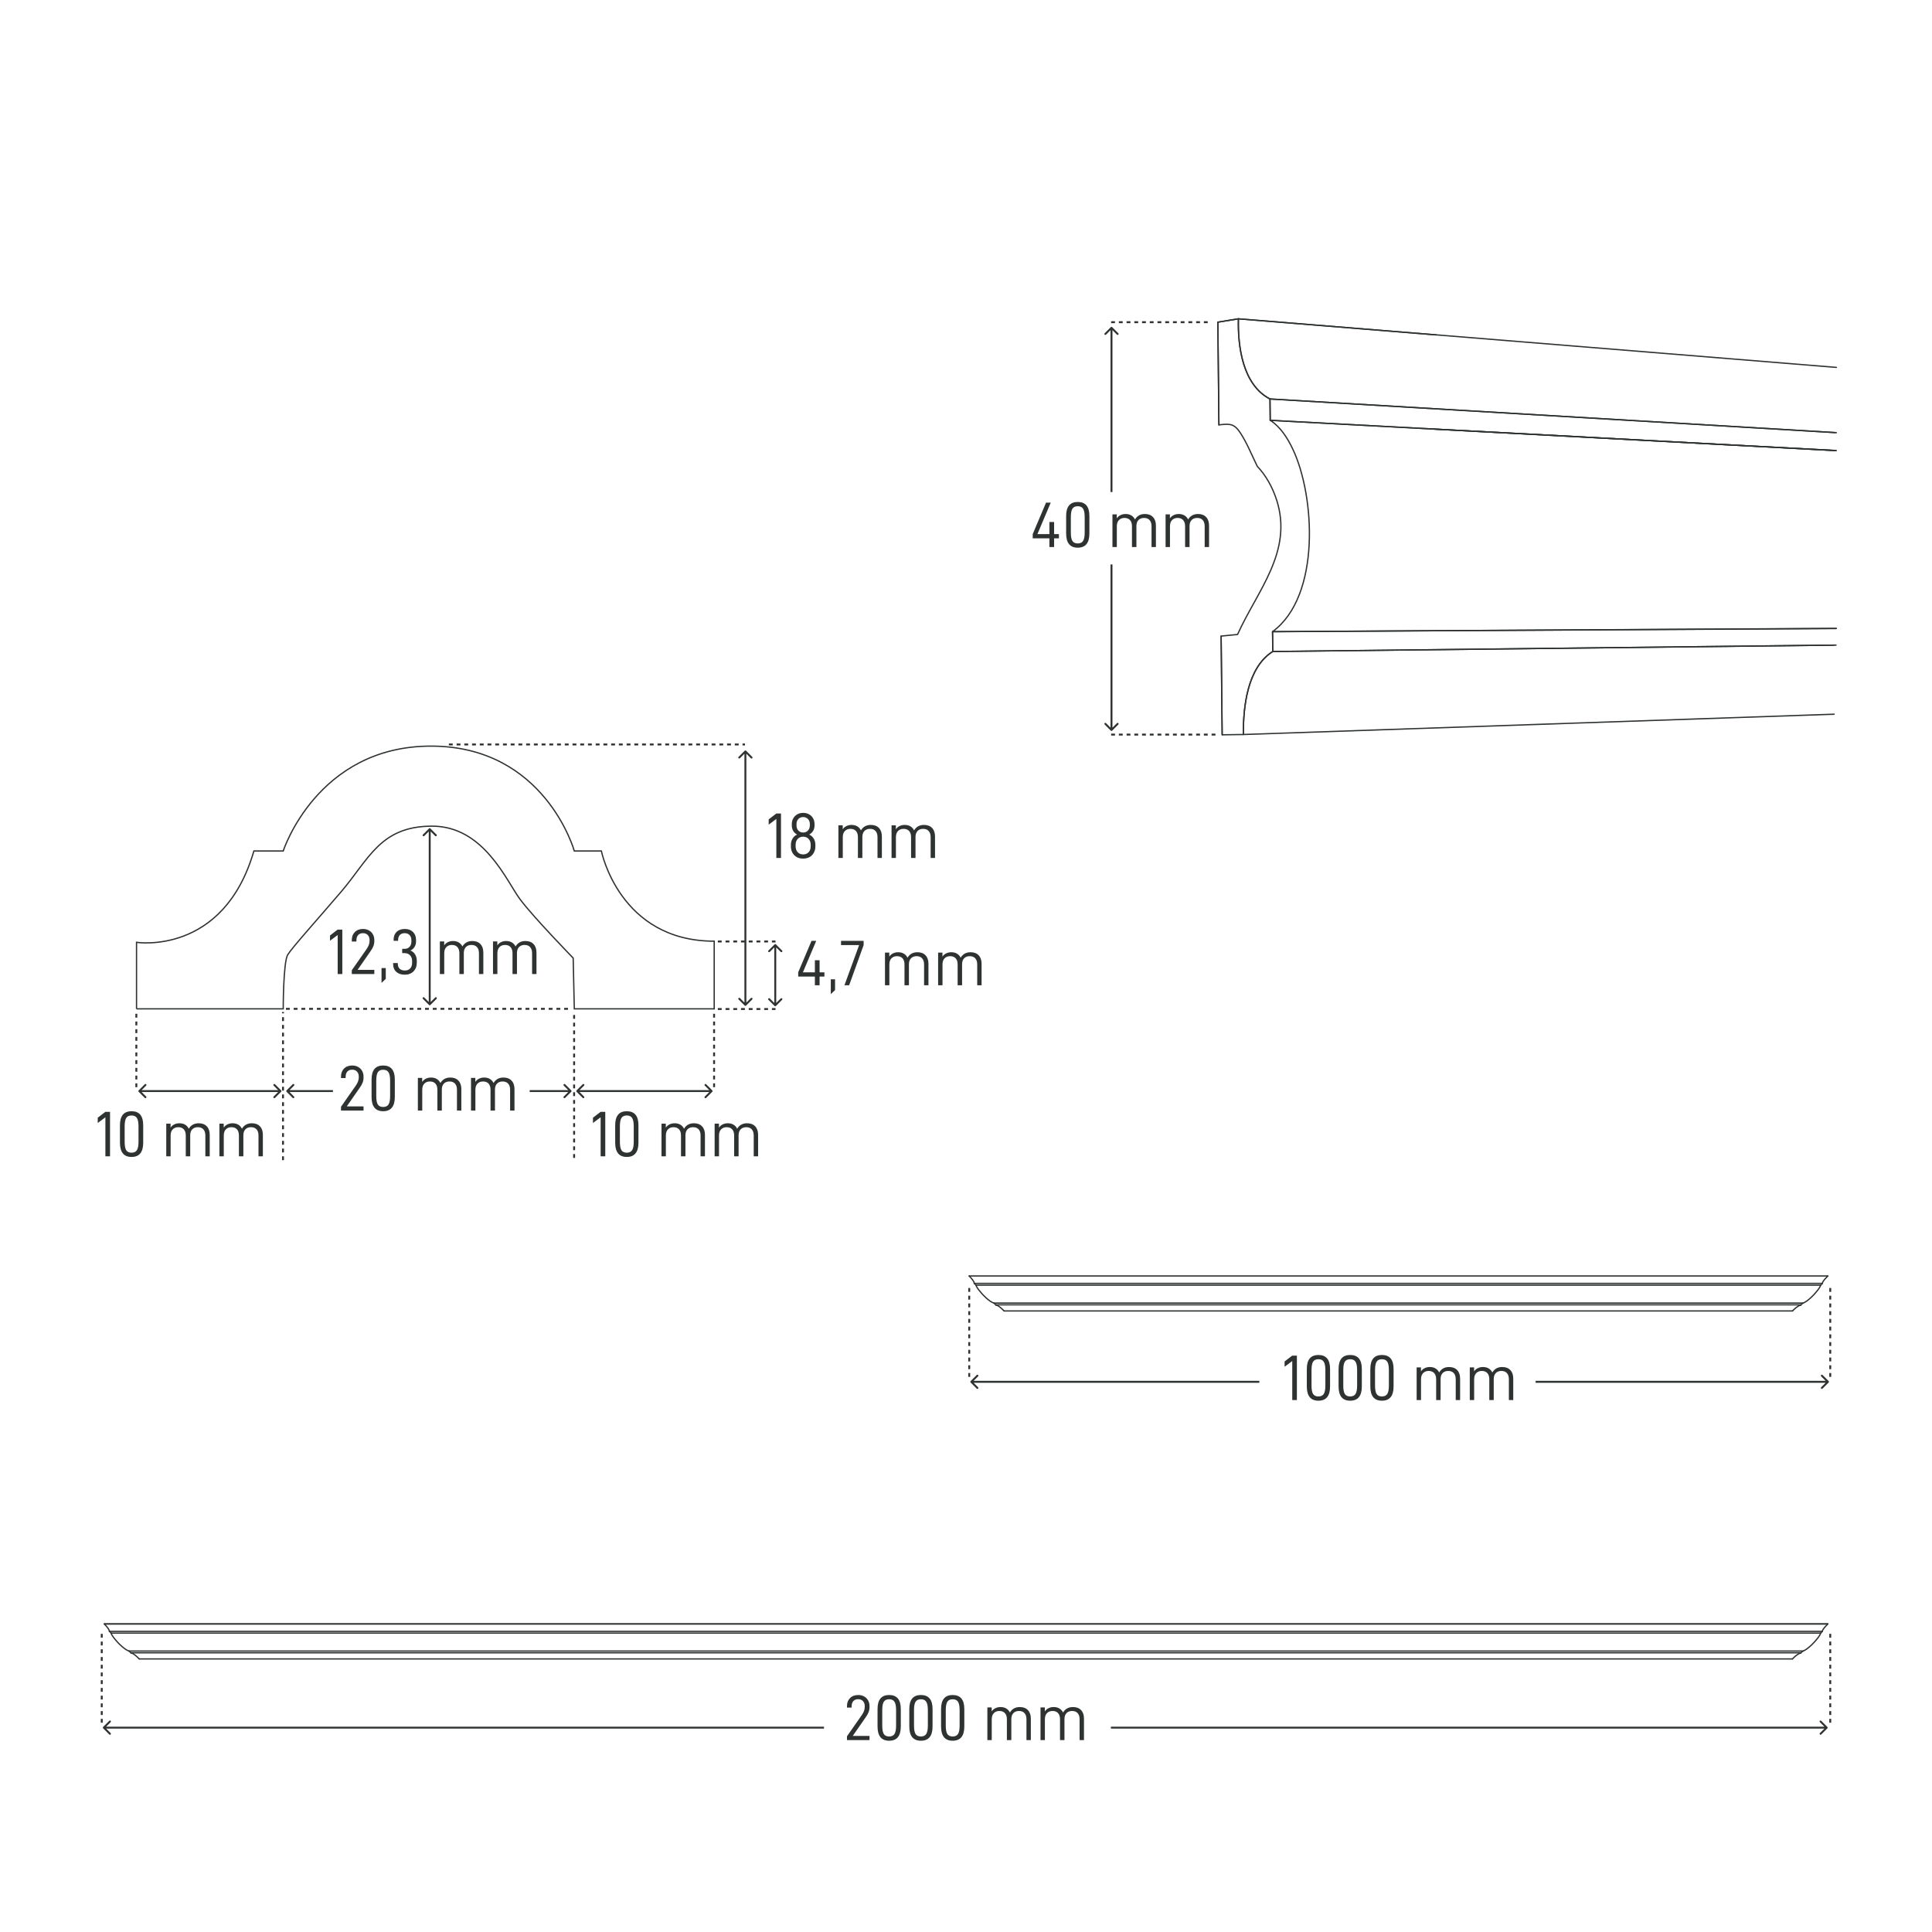 <svg xmlns="http://www.w3.org/2000/svg" fill="none" viewBox="0 0 3000 3000" height="3000" width="3000">
<rect fill="white" height="3000" width="3000"></rect>
<path stroke-dasharray="6 6" stroke-width="3" stroke="#2E3231" d="M1725.35 500.299L1879.44 500.299"></path>
<path stroke-dasharray="6 6" stroke-width="3" stroke="#2E3231" d="M1725.35 1140.67L1891 1140.67"></path>
<path fill="#2E3231" d="M1644.3 835.946H1636.8V849.446H1629.5V835.946H1603.6V829.346L1624.3 780.446H1631.6L1610.9 829.346H1629.5V810.546H1636.8V829.346H1644.3V835.946ZM1655.5 828.346V801.146C1655.5 786.679 1661.5 779.446 1673.5 779.446C1685.57 779.446 1691.6 786.679 1691.6 801.146V828.346C1691.6 843.079 1685.57 850.446 1673.5 850.446C1661.5 850.446 1655.5 843.079 1655.5 828.346ZM1673.5 843.846C1677.37 843.846 1680.14 842.546 1681.8 839.946C1683.47 837.346 1684.3 833.012 1684.3 826.946V802.946C1684.3 796.879 1683.47 792.546 1681.8 789.946C1680.14 787.346 1677.37 786.046 1673.5 786.046C1669.64 786.046 1666.87 787.346 1665.2 789.946C1663.6 792.546 1662.8 796.879 1662.8 802.946V826.946C1662.8 833.012 1663.6 837.346 1665.2 839.946C1666.87 842.546 1669.64 843.846 1673.5 843.846ZM1727.4 798.746H1734.1V804.946C1735.57 802.746 1737.47 801.079 1739.8 799.946C1742.2 798.746 1744.87 798.146 1747.8 798.146C1751.27 798.146 1754.23 798.879 1756.7 800.346C1759.17 801.812 1761.07 803.912 1762.4 806.646C1765.73 800.979 1770.87 798.146 1777.8 798.146C1783.2 798.146 1787.4 799.746 1790.4 802.946C1793.4 806.079 1794.9 810.479 1794.9 816.146V849.446H1788.1V817.146C1788.1 812.946 1787.07 809.746 1785 807.546C1783 805.346 1780.17 804.246 1776.5 804.246C1772.77 804.246 1769.83 805.379 1767.7 807.646C1765.63 809.846 1764.6 812.912 1764.6 816.846V849.446H1757.7V817.146C1757.7 812.946 1756.67 809.746 1754.6 807.546C1752.6 805.346 1749.77 804.246 1746.1 804.246C1742.5 804.246 1739.6 805.379 1737.4 807.646C1735.27 809.846 1734.2 813.012 1734.2 817.146V849.446H1727.4V798.746ZM1809.92 798.746H1816.62V804.946C1818.08 802.746 1819.98 801.079 1822.32 799.946C1824.72 798.746 1827.38 798.146 1830.32 798.146C1833.78 798.146 1836.75 798.879 1839.22 800.346C1841.68 801.812 1843.58 803.912 1844.92 806.646C1848.25 800.979 1853.38 798.146 1860.32 798.146C1865.72 798.146 1869.92 799.746 1872.92 802.946C1875.92 806.079 1877.42 810.479 1877.42 816.146V849.446H1870.62V817.146C1870.62 812.946 1869.58 809.746 1867.52 807.546C1865.52 805.346 1862.68 804.246 1859.02 804.246C1855.28 804.246 1852.35 805.379 1850.22 807.646C1848.15 809.846 1847.12 812.912 1847.12 816.846V849.446H1840.22V817.146C1840.22 812.946 1839.18 809.746 1837.12 807.546C1835.12 805.346 1832.28 804.246 1828.62 804.246C1825.02 804.246 1822.12 805.379 1819.92 807.646C1817.78 809.846 1816.72 813.012 1816.72 817.146V849.446H1809.92V798.746Z"></path>
<path fill="#2E3231" d="M1724.86 507.962C1725.45 507.376 1726.4 507.377 1726.98 507.963L1736.53 517.516C1737.11 518.102 1737.11 519.051 1736.53 519.637C1735.94 520.222 1734.99 520.222 1734.41 519.635L1725.92 511.144L1717.44 519.624C1716.85 520.209 1715.9 520.209 1715.31 519.623C1714.73 519.036 1714.73 518.087 1715.31 517.501L1724.86 507.962ZM1726.98 1134.56C1726.4 1135.15 1725.45 1135.15 1724.86 1134.56L1715.31 1125.01C1714.73 1124.42 1714.73 1123.47 1715.31 1122.89C1715.9 1122.3 1716.85 1122.3 1717.44 1122.89L1725.92 1131.38L1734.41 1122.9C1734.99 1122.31 1735.94 1122.31 1736.53 1122.9C1737.11 1123.49 1737.11 1124.44 1736.53 1125.02L1726.98 1134.56ZM1725.92 509.023L1727.42 509.024L1727.42 764.001L1725.92 764L1724.42 763.999L1724.42 509.022L1725.92 509.023ZM1725.92 876.5L1727.42 876.501L1727.42 1133.5L1725.92 1133.5L1724.42 1133.5L1724.42 876.499L1725.92 876.5Z"></path>
<path stroke-dasharray="6 6" stroke-width="3" stroke="#2E3231" d="M1114.62 1566.79L1204.22 1566.79"></path>
<path stroke-dasharray="6 6" stroke-width="3" stroke="#2E3231" d="M1114.62 1461.93L1204.22 1461.93"></path>
<path stroke-dasharray="6 6" stroke-width="3" stroke="#2E3231" d="M697 1156L1156.82 1156"></path>
<path fill="#2E3231" d="M1156.38 1165.71C1156.96 1165.13 1157.91 1165.13 1158.5 1165.72L1168.04 1175.27C1168.63 1175.85 1168.63 1176.8 1168.04 1177.39C1167.46 1177.97 1166.51 1177.97 1165.92 1177.39L1157.44 1168.9L1148.95 1177.38C1148.37 1177.96 1147.42 1177.96 1146.83 1177.37C1146.25 1176.79 1146.25 1175.84 1146.83 1175.25L1156.38 1165.71ZM1158.5 1561.49C1157.91 1562.07 1156.96 1562.07 1156.38 1561.49L1146.83 1551.93C1146.25 1551.35 1146.25 1550.4 1146.83 1549.81C1147.42 1549.23 1148.37 1549.23 1148.95 1549.81L1157.44 1558.31L1165.92 1549.83C1166.51 1549.24 1167.46 1549.24 1168.04 1549.83C1168.63 1550.41 1168.63 1551.36 1168.04 1551.95L1158.5 1561.49ZM1157.44 1166.78L1158.94 1166.78L1158.94 1560.43L1157.44 1560.43L1155.94 1560.43L1155.94 1166.77L1157.44 1166.78Z"></path>
<path fill="#2E3231" d="M666.206 1286.44C666.792 1285.85 667.742 1285.85 668.328 1286.44L677.874 1295.99C678.459 1296.58 678.459 1297.53 677.874 1298.11C677.288 1298.7 676.338 1298.7 675.752 1298.11L667.267 1289.62L658.782 1298.1C658.196 1298.69 657.246 1298.69 656.66 1298.1C656.075 1297.51 656.075 1296.56 656.66 1295.98L666.206 1286.44ZM668.327 1560.56C667.741 1561.15 666.792 1561.15 666.206 1560.56L656.66 1551.01C656.074 1550.42 656.074 1549.47 656.66 1548.89C657.246 1548.3 658.196 1548.3 658.781 1548.89L667.267 1557.38L675.752 1548.9C676.338 1548.31 677.287 1548.31 677.873 1548.9C678.459 1549.49 678.459 1550.44 677.873 1551.02L668.327 1560.56ZM667.267 1287.5L668.767 1287.5L668.767 1559.5L667.267 1559.5L665.767 1559.5L665.767 1287.5L667.267 1287.5Z"></path>
<path fill="#2E3231" d="M1202.76 1466.44C1203.34 1465.85 1204.29 1465.85 1204.88 1466.44L1214.43 1475.99C1215.01 1476.58 1215.01 1477.53 1214.43 1478.11C1213.84 1478.7 1212.89 1478.7 1212.31 1478.11L1203.82 1469.62L1195.33 1478.1C1194.75 1478.69 1193.8 1478.69 1193.21 1478.1C1192.63 1477.51 1192.63 1476.56 1193.21 1475.98L1202.76 1466.44ZM1204.88 1562.07C1204.29 1562.65 1203.34 1562.65 1202.76 1562.06L1193.21 1552.51C1192.63 1551.93 1192.63 1550.98 1193.21 1550.39C1193.8 1549.81 1194.75 1549.81 1195.33 1550.39L1203.82 1558.88L1212.31 1550.4C1212.89 1549.82 1213.84 1549.82 1214.43 1550.41C1215.01 1550.99 1215.01 1551.94 1214.43 1552.53L1204.88 1562.07ZM1203.82 1467.5L1205.32 1467.5L1205.32 1561.01L1203.82 1561L1202.32 1561L1202.32 1467.5L1203.82 1467.5Z"></path>
<path fill="#2E3231" d="M215.27 1695.27C214.685 1694.69 214.685 1693.74 215.272 1693.15L224.824 1683.61C225.41 1683.02 226.36 1683.02 226.945 1683.61C227.531 1684.19 227.53 1685.14 226.944 1685.73L218.453 1694.21L226.932 1702.7C227.518 1703.28 227.517 1704.23 226.931 1704.82C226.345 1705.4 225.395 1705.4 224.81 1704.82L215.27 1695.27ZM436.561 1693.15C437.146 1693.74 437.146 1694.69 436.559 1695.27L427.007 1704.82C426.421 1705.4 425.471 1705.4 424.886 1704.82C424.3 1704.23 424.301 1703.28 424.887 1702.7L433.378 1694.21L424.899 1685.73C424.313 1685.14 424.314 1684.19 424.9 1683.61C425.486 1683.02 426.436 1683.02 427.021 1683.61L436.561 1693.15ZM444.938 1695.27C444.353 1694.69 444.353 1693.74 444.94 1693.15L454.492 1683.61C455.078 1683.02 456.028 1683.02 456.613 1683.61C457.199 1684.19 457.198 1685.14 456.612 1685.73L448.121 1694.21L456.6 1702.7C457.186 1703.28 457.185 1704.23 456.599 1704.82C456.013 1705.4 455.063 1705.4 454.478 1704.82L444.938 1695.27ZM887.061 1693.15C887.646 1693.74 887.646 1694.69 887.059 1695.27L877.507 1704.82C876.921 1705.4 875.971 1705.4 875.386 1704.82C874.8 1704.23 874.801 1703.28 875.387 1702.7L883.878 1694.21L875.399 1685.73C874.813 1685.14 874.814 1684.19 875.4 1683.61C875.986 1683.02 876.936 1683.02 877.521 1683.61L887.061 1693.15ZM895.27 1695.27C894.685 1694.69 894.685 1693.74 895.272 1693.15L904.824 1683.61C905.41 1683.02 906.36 1683.02 906.945 1683.61C907.531 1684.19 907.53 1685.14 906.944 1685.73L898.453 1694.21L906.932 1702.7C907.518 1703.28 907.517 1704.23 906.931 1704.82C906.345 1705.4 905.395 1705.4 904.81 1704.82L895.27 1695.27ZM1106.06 1693.15C1106.65 1693.74 1106.65 1694.69 1106.06 1695.27L1096.51 1704.82C1095.92 1705.4 1094.97 1705.4 1094.39 1704.82C1093.8 1704.23 1093.8 1703.28 1094.39 1702.7L1102.88 1694.21L1094.4 1685.73C1093.81 1685.14 1093.81 1684.19 1094.4 1683.61C1094.99 1683.02 1095.94 1683.02 1096.52 1683.61L1106.06 1693.15ZM435.5 1694.21L435.498 1695.71L216.331 1695.71L216.332 1694.21L216.333 1692.71L435.501 1692.71L435.5 1694.21ZM1105 1694.21L1105 1695.71L896.331 1695.71L896.332 1694.21L896.333 1692.71L1105 1692.71L1105 1694.21ZM517 1694.21L516.999 1695.71C507.626 1695.71 489.876 1695.71 474.469 1695.71C466.766 1695.71 459.648 1695.71 454.456 1695.71C451.86 1695.71 449.746 1695.71 448.28 1695.71C447.547 1695.71 446.978 1695.71 446.59 1695.71C446.395 1695.71 446.249 1695.71 446.149 1695.71C446.1 1695.71 446.061 1695.71 446.036 1695.71C446.025 1695.71 446.014 1695.71 446.008 1695.71C446.006 1695.71 446.001 1695.71 446.001 1695.71C446 1695.71 446 1695.71 445.999 1695.71C445.999 1695.71 445.998 1695.71 446 1694.21C446.001 1692.71 446.001 1692.71 446.001 1692.71C446.002 1692.71 446.002 1692.71 446.003 1692.71C446.01 1692.71 446.002 1692.71 446.01 1692.71C446.019 1692.71 446.023 1692.71 446.038 1692.71C446.065 1692.71 446.1 1692.71 446.151 1692.71C446.25 1692.71 446.399 1692.71 446.592 1692.71C446.979 1692.71 447.55 1692.71 448.282 1692.71C449.748 1692.71 451.862 1692.71 454.458 1692.71C459.65 1692.71 466.768 1692.71 474.471 1692.71C489.878 1692.71 507.628 1692.71 517.001 1692.71L517 1694.21ZM886 1694.21L885.998 1695.71L822.499 1695.71L822.5 1694.21L822.501 1692.71L886.001 1692.71L886 1694.21Z"></path>
<path stroke-dasharray="6 6" stroke-width="3" stroke="#2E3231" d="M211.708 1688.18L211.708 1571.41"></path>
<path stroke-dasharray="6 6" stroke-width="3" stroke="#2E3231" d="M439.459 1801.5L439.459 1571.41"></path>
<path stroke-dasharray="6 6" stroke-width="3" stroke="#2E3231" d="M444 1566.5L887 1566.5"></path>
<path stroke-dasharray="6 6" stroke-width="3" stroke="#2E3231" d="M1108.84 1688.18L1108.84 1571.41"></path>
<path stroke-dasharray="6 6" stroke-width="3" stroke="#2E3231" d="M891.493 1798L891.493 1571.41"></path>
<path fill="#2E3231" d="M163.657 1734.9L151.757 1743.8V1735.6L163.557 1726.5H170.857V1795.5H163.657V1734.9ZM186.267 1774.4V1747.2C186.267 1732.73 192.267 1725.5 204.267 1725.5C216.333 1725.5 222.367 1732.73 222.367 1747.2V1774.4C222.367 1789.13 216.333 1796.5 204.267 1796.5C192.267 1796.5 186.267 1789.13 186.267 1774.4ZM204.267 1789.9C208.133 1789.9 210.9 1788.6 212.567 1786C214.233 1783.4 215.067 1779.07 215.067 1773V1749C215.067 1742.93 214.233 1738.6 212.567 1736C210.9 1733.4 208.133 1732.1 204.267 1732.1C200.4 1732.1 197.633 1733.4 195.967 1736C194.367 1738.6 193.567 1742.93 193.567 1749V1773C193.567 1779.07 194.367 1783.4 195.967 1786C197.633 1788.6 200.4 1789.9 204.267 1789.9ZM258.163 1744.8H264.863V1751C266.33 1748.8 268.23 1747.13 270.563 1746C272.963 1744.8 275.63 1744.2 278.563 1744.2C282.03 1744.2 284.996 1744.93 287.463 1746.4C289.93 1747.87 291.83 1749.97 293.163 1752.7C296.496 1747.03 301.63 1744.2 308.563 1744.2C313.963 1744.2 318.163 1745.8 321.163 1749C324.163 1752.13 325.663 1756.53 325.663 1762.2V1795.5H318.863V1763.2C318.863 1759 317.83 1755.8 315.763 1753.6C313.763 1751.4 310.93 1750.3 307.263 1750.3C303.53 1750.3 300.596 1751.43 298.463 1753.7C296.396 1755.9 295.363 1758.97 295.363 1762.9V1795.5H288.463V1763.2C288.463 1759 287.43 1755.8 285.363 1753.6C283.363 1751.4 280.53 1750.3 276.863 1750.3C273.263 1750.3 270.363 1751.43 268.163 1753.7C266.03 1755.9 264.963 1759.07 264.963 1763.2V1795.5H258.163V1744.8ZM340.682 1744.8H347.382V1751C348.849 1748.8 350.749 1747.13 353.082 1746C355.482 1744.8 358.149 1744.2 361.082 1744.2C364.549 1744.2 367.516 1744.93 369.982 1746.4C372.449 1747.87 374.349 1749.97 375.682 1752.7C379.016 1747.03 384.149 1744.2 391.082 1744.2C396.482 1744.2 400.682 1745.8 403.682 1749C406.682 1752.13 408.182 1756.53 408.182 1762.2V1795.5H401.382V1763.2C401.382 1759 400.349 1755.8 398.282 1753.6C396.282 1751.4 393.449 1750.3 389.782 1750.3C386.049 1750.3 383.116 1751.43 380.982 1753.7C378.916 1755.9 377.882 1758.97 377.882 1762.9V1795.5H370.982V1763.2C370.982 1759 369.949 1755.8 367.882 1753.6C365.882 1751.4 363.049 1750.3 359.382 1750.3C355.782 1750.3 352.882 1751.43 350.682 1753.7C348.549 1755.9 347.482 1759.07 347.482 1763.2V1795.5H340.682V1744.8Z"></path>
<path fill="#2E3231" d="M932.657 1734.9L920.757 1743.8V1735.6L932.557 1726.5H939.857V1795.5H932.657V1734.9ZM955.267 1774.4V1747.2C955.267 1732.73 961.267 1725.5 973.267 1725.5C985.333 1725.5 991.367 1732.73 991.367 1747.2V1774.4C991.367 1789.13 985.333 1796.5 973.267 1796.5C961.267 1796.5 955.267 1789.13 955.267 1774.4ZM973.267 1789.9C977.133 1789.9 979.9 1788.6 981.567 1786C983.233 1783.4 984.067 1779.07 984.067 1773V1749C984.067 1742.93 983.233 1738.6 981.567 1736C979.9 1733.4 977.133 1732.1 973.267 1732.1C969.4 1732.1 966.633 1733.4 964.967 1736C963.367 1738.6 962.567 1742.93 962.567 1749V1773C962.567 1779.07 963.367 1783.4 964.967 1786C966.633 1788.6 969.4 1789.9 973.267 1789.9ZM1027.16 1744.8H1033.86V1751C1035.33 1748.8 1037.23 1747.13 1039.56 1746C1041.96 1744.8 1044.63 1744.2 1047.56 1744.2C1051.03 1744.2 1054 1744.93 1056.46 1746.4C1058.93 1747.87 1060.83 1749.97 1062.16 1752.7C1065.5 1747.03 1070.63 1744.2 1077.56 1744.2C1082.96 1744.2 1087.16 1745.8 1090.16 1749C1093.16 1752.13 1094.66 1756.53 1094.66 1762.2V1795.5H1087.86V1763.2C1087.86 1759 1086.83 1755.8 1084.76 1753.6C1082.76 1751.4 1079.93 1750.3 1076.26 1750.3C1072.53 1750.3 1069.6 1751.43 1067.46 1753.7C1065.4 1755.9 1064.36 1758.97 1064.36 1762.9V1795.5H1057.46V1763.2C1057.46 1759 1056.43 1755.8 1054.36 1753.6C1052.36 1751.4 1049.53 1750.3 1045.86 1750.3C1042.26 1750.3 1039.36 1751.43 1037.16 1753.7C1035.03 1755.9 1033.96 1759.07 1033.96 1763.2V1795.5H1027.16V1744.8ZM1109.68 1744.8H1116.38V1751C1117.85 1748.8 1119.75 1747.13 1122.08 1746C1124.48 1744.8 1127.15 1744.2 1130.08 1744.2C1133.55 1744.2 1136.52 1744.93 1138.98 1746.4C1141.45 1747.87 1143.35 1749.97 1144.68 1752.7C1148.02 1747.03 1153.15 1744.2 1160.08 1744.2C1165.48 1744.2 1169.68 1745.8 1172.68 1749C1175.68 1752.13 1177.18 1756.53 1177.18 1762.2V1795.5H1170.38V1763.2C1170.38 1759 1169.35 1755.8 1167.28 1753.6C1165.28 1751.4 1162.45 1750.3 1158.78 1750.3C1155.05 1750.3 1152.12 1751.43 1149.98 1753.7C1147.92 1755.9 1146.88 1758.97 1146.88 1762.9V1795.5H1139.98V1763.2C1139.98 1759 1138.95 1755.8 1136.88 1753.6C1134.88 1751.4 1132.05 1750.3 1128.38 1750.3C1124.78 1750.3 1121.88 1751.43 1119.68 1753.7C1117.55 1755.9 1116.48 1759.07 1116.48 1763.2V1795.5H1109.68V1744.8Z"></path>
<path fill="#2E3231" d="M529.494 1718.6L552.694 1685.4C555.627 1681.07 557.094 1677.03 557.094 1673.3V1671.8C557.094 1668.47 556.16 1665.83 554.294 1663.9C552.427 1661.97 549.927 1661 546.794 1661C543.66 1661 541.194 1661.97 539.394 1663.9C537.594 1665.77 536.694 1668.53 536.694 1672.2V1674H529.494V1671.8C529.494 1666.6 531.06 1662.43 534.194 1659.3C537.394 1656.1 541.66 1654.5 546.994 1654.5C550.46 1654.5 553.527 1655.27 556.194 1656.8C558.86 1658.27 560.894 1660.3 562.294 1662.9C563.76 1665.5 564.494 1668.4 564.494 1671.6V1673.3C564.494 1676.1 563.994 1678.77 562.994 1681.3C561.994 1683.83 560.494 1686.47 558.494 1689.2L538.494 1718H564.494V1724.5H529.494V1718.6ZM576.971 1703.4V1676.2C576.971 1661.73 582.971 1654.5 594.971 1654.5C607.038 1654.5 613.071 1661.73 613.071 1676.2V1703.4C613.071 1718.13 607.038 1725.5 594.971 1725.5C582.971 1725.5 576.971 1718.13 576.971 1703.4ZM594.971 1718.9C598.838 1718.9 601.604 1717.6 603.271 1715C604.938 1712.4 605.771 1708.07 605.771 1702V1678C605.771 1671.93 604.938 1667.6 603.271 1665C601.604 1662.4 598.838 1661.1 594.971 1661.1C591.104 1661.1 588.338 1662.4 586.671 1665C585.071 1667.6 584.271 1671.93 584.271 1678V1702C584.271 1708.07 585.071 1712.4 586.671 1715C588.338 1717.6 591.104 1718.9 594.971 1718.9ZM648.867 1673.8H655.567V1680C657.034 1677.8 658.934 1676.13 661.267 1675C663.667 1673.8 666.334 1673.2 669.267 1673.2C672.734 1673.2 675.701 1673.93 678.167 1675.4C680.634 1676.87 682.534 1678.97 683.867 1681.7C687.201 1676.03 692.334 1673.2 699.267 1673.2C704.667 1673.2 708.867 1674.8 711.867 1678C714.867 1681.13 716.367 1685.53 716.367 1691.2V1724.5H709.567V1692.2C709.567 1688 708.534 1684.8 706.467 1682.6C704.467 1680.4 701.634 1679.3 697.967 1679.3C694.234 1679.3 691.301 1680.43 689.167 1682.7C687.101 1684.9 686.067 1687.97 686.067 1691.9V1724.5H679.167V1692.2C679.167 1688 678.134 1684.8 676.067 1682.6C674.067 1680.4 671.234 1679.3 667.567 1679.3C663.967 1679.3 661.067 1680.43 658.867 1682.7C656.734 1684.9 655.667 1688.07 655.667 1692.2V1724.5H648.867V1673.8ZM731.387 1673.8H738.087V1680C739.553 1677.8 741.453 1676.13 743.787 1675C746.187 1673.8 748.853 1673.2 751.787 1673.2C755.253 1673.2 758.22 1673.93 760.687 1675.4C763.153 1676.87 765.053 1678.97 766.387 1681.7C769.72 1676.03 774.853 1673.2 781.787 1673.2C787.187 1673.2 791.387 1674.8 794.387 1678C797.387 1681.13 798.887 1685.53 798.887 1691.2V1724.5H792.087V1692.2C792.087 1688 791.053 1684.8 788.987 1682.6C786.987 1680.4 784.153 1679.3 780.487 1679.3C776.753 1679.3 773.82 1680.43 771.687 1682.7C769.62 1684.9 768.587 1687.97 768.587 1691.9V1724.5H761.687V1692.2C761.687 1688 760.653 1684.8 758.587 1682.6C756.587 1680.4 753.753 1679.3 750.087 1679.3C746.487 1679.3 743.587 1680.43 741.387 1682.7C739.253 1684.9 738.187 1688.07 738.187 1692.2V1724.5H731.387V1673.8Z"></path>
<path fill="#2E3231" d="M524.347 1451.9L512.447 1460.8V1452.6L524.247 1443.5H531.547V1512.5H524.347V1451.9ZM546.257 1506.6L569.457 1473.4C572.391 1469.07 573.857 1465.03 573.857 1461.3V1459.8C573.857 1456.47 572.924 1453.83 571.057 1451.9C569.191 1449.97 566.691 1449 563.557 1449C560.424 1449 557.957 1449.97 556.157 1451.9C554.357 1453.77 553.457 1456.53 553.457 1460.2V1462H546.257V1459.8C546.257 1454.6 547.824 1450.43 550.957 1447.3C554.157 1444.1 558.424 1442.5 563.757 1442.5C567.224 1442.5 570.291 1443.27 572.957 1444.8C575.624 1446.27 577.657 1448.3 579.057 1450.9C580.524 1453.5 581.257 1456.4 581.257 1459.6V1461.3C581.257 1464.1 580.757 1466.77 579.757 1469.3C578.757 1471.83 577.257 1474.47 575.257 1477.2L555.257 1506H581.257V1512.5H546.257V1506.6ZM592.435 1503.2H599.035V1520L592.435 1526.2V1503.2ZM628.522 1513.5C622.989 1513.5 618.589 1512.03 615.322 1509.1C612.056 1506.1 610.422 1502.07 610.422 1497V1495.4H617.722V1496.7C617.722 1499.9 618.689 1502.43 620.622 1504.3C622.622 1506.1 625.289 1507 628.622 1507C632.156 1507 634.922 1505.93 636.922 1503.8C638.922 1501.6 639.922 1498.67 639.922 1495V1492.4C639.922 1488.6 638.856 1485.6 636.722 1483.4C634.656 1481.13 631.789 1480 628.122 1480H624.522V1473.4H628.022C631.356 1473.4 633.989 1472.37 635.922 1470.3C637.856 1468.17 638.822 1465.4 638.822 1462V1460C638.822 1456.67 637.889 1454 636.022 1452C634.156 1450 631.622 1449 628.422 1449C625.222 1449 622.722 1449.93 620.922 1451.8C619.122 1453.67 618.222 1456.17 618.222 1459.3V1460.9H611.222V1459.1C611.222 1454.03 612.756 1450 615.822 1447C618.956 1444 623.222 1442.5 628.622 1442.5C633.956 1442.5 638.189 1444.07 641.322 1447.2C644.456 1450.27 646.022 1454.4 646.022 1459.6V1461.8C646.022 1465.13 645.222 1468.03 643.622 1470.5C642.022 1472.97 639.922 1474.8 637.322 1476C640.522 1477.2 642.956 1479.23 644.622 1482.1C646.356 1484.9 647.222 1488.27 647.222 1492.2V1494.6C647.222 1500.33 645.489 1504.93 642.022 1508.4C638.622 1511.8 634.122 1513.5 628.522 1513.5ZM683.014 1461.8H689.714V1468C691.18 1465.8 693.08 1464.13 695.414 1463C697.814 1461.8 700.48 1461.2 703.414 1461.2C706.88 1461.2 709.847 1461.93 712.314 1463.4C714.78 1464.87 716.68 1466.97 718.014 1469.7C721.347 1464.03 726.48 1461.2 733.414 1461.2C738.814 1461.2 743.014 1462.8 746.014 1466C749.014 1469.13 750.514 1473.53 750.514 1479.2V1512.5H743.714V1480.2C743.714 1476 742.68 1472.8 740.614 1470.6C738.614 1468.4 735.78 1467.3 732.114 1467.3C728.38 1467.3 725.447 1468.43 723.314 1470.7C721.247 1472.9 720.214 1475.97 720.214 1479.9V1512.5H713.314V1480.2C713.314 1476 712.28 1472.8 710.214 1470.6C708.214 1468.4 705.38 1467.3 701.714 1467.3C698.114 1467.3 695.214 1468.43 693.014 1470.7C690.88 1472.9 689.814 1476.07 689.814 1480.2V1512.5H683.014V1461.8ZM765.533 1461.8H772.233V1468C773.7 1465.8 775.6 1464.13 777.933 1463C780.333 1461.8 783 1461.2 785.933 1461.2C789.4 1461.2 792.367 1461.93 794.833 1463.4C797.3 1464.87 799.2 1466.97 800.533 1469.7C803.867 1464.03 809 1461.2 815.933 1461.2C821.333 1461.2 825.533 1462.8 828.533 1466C831.533 1469.13 833.033 1473.53 833.033 1479.2V1512.5H826.233V1480.2C826.233 1476 825.2 1472.8 823.133 1470.6C821.133 1468.4 818.3 1467.3 814.633 1467.3C810.9 1467.3 807.967 1468.43 805.833 1470.7C803.767 1472.9 802.733 1475.97 802.733 1479.9V1512.5H795.833V1480.2C795.833 1476 794.8 1472.8 792.733 1470.6C790.733 1468.4 787.9 1467.3 784.233 1467.3C780.633 1467.3 777.733 1468.43 775.533 1470.7C773.4 1472.9 772.333 1476.07 772.333 1480.2V1512.5H765.533V1461.8Z"></path>
<path fill="#2E3231" d="M1280.15 1516.43H1272.65V1529.93H1265.35V1516.43H1239.45V1509.83L1260.15 1460.93H1267.45L1246.75 1509.83H1265.35V1491.03H1272.65V1509.83H1280.15V1516.43ZM1290.06 1520.63H1296.66V1537.43L1290.06 1543.63V1520.63ZM1341.04 1460.93V1467.53L1318.54 1529.93H1311.24L1334.04 1467.53H1305.94V1460.93H1341.04ZM1374.19 1479.23H1380.89V1485.43C1382.36 1483.23 1384.26 1481.56 1386.59 1480.43C1388.99 1479.23 1391.66 1478.63 1394.59 1478.63C1398.06 1478.63 1401.02 1479.36 1403.49 1480.83C1405.96 1482.29 1407.86 1484.39 1409.19 1487.13C1412.52 1481.46 1417.66 1478.63 1424.59 1478.63C1429.99 1478.63 1434.19 1480.23 1437.19 1483.43C1440.19 1486.56 1441.69 1490.96 1441.69 1496.63V1529.93H1434.89V1497.63C1434.89 1493.43 1433.86 1490.23 1431.79 1488.03C1429.79 1485.83 1426.96 1484.73 1423.29 1484.73C1419.56 1484.73 1416.62 1485.86 1414.49 1488.13C1412.42 1490.33 1411.39 1493.39 1411.39 1497.33V1529.93H1404.49V1497.63C1404.49 1493.43 1403.46 1490.23 1401.39 1488.03C1399.39 1485.83 1396.56 1484.73 1392.89 1484.73C1389.29 1484.73 1386.39 1485.86 1384.19 1488.13C1382.06 1490.33 1380.99 1493.49 1380.99 1497.63V1529.93H1374.19V1479.23ZM1456.71 1479.23H1463.41V1485.43C1464.88 1483.23 1466.78 1481.56 1469.11 1480.43C1471.51 1479.23 1474.18 1478.63 1477.11 1478.63C1480.58 1478.63 1483.54 1479.36 1486.01 1480.83C1488.48 1482.29 1490.38 1484.39 1491.71 1487.13C1495.04 1481.46 1500.18 1478.63 1507.11 1478.63C1512.51 1478.63 1516.71 1480.23 1519.71 1483.43C1522.71 1486.56 1524.21 1490.96 1524.21 1496.63V1529.93H1517.41V1497.63C1517.41 1493.43 1516.38 1490.23 1514.31 1488.03C1512.31 1485.83 1509.48 1484.73 1505.81 1484.73C1502.08 1484.73 1499.14 1485.86 1497.01 1488.13C1494.94 1490.33 1493.91 1493.39 1493.91 1497.33V1529.93H1487.01V1497.63C1487.01 1493.43 1485.98 1490.23 1483.91 1488.03C1481.91 1485.83 1479.08 1484.73 1475.41 1484.73C1471.81 1484.73 1468.91 1485.86 1466.71 1488.13C1464.58 1490.33 1463.51 1493.49 1463.51 1497.63V1529.93H1456.71V1479.23Z"></path>
<path fill="#2E3231" d="M1205.51 1271.63L1193.61 1280.53V1272.33L1205.41 1263.23H1212.71V1332.23H1205.51V1271.63ZM1247.02 1333.23C1243.35 1333.23 1240.09 1332.47 1237.22 1330.93C1234.35 1329.33 1232.12 1327.1 1230.52 1324.23C1228.92 1321.37 1228.12 1318.07 1228.12 1314.33V1311.83C1228.12 1308.23 1228.95 1305.03 1230.62 1302.23C1232.35 1299.37 1234.72 1297.23 1237.72 1295.83C1235.19 1294.57 1233.19 1292.73 1231.72 1290.33C1230.25 1287.87 1229.52 1284.97 1229.52 1281.63V1279.63C1229.52 1276.37 1230.25 1273.43 1231.72 1270.83C1233.19 1268.17 1235.25 1266.07 1237.92 1264.53C1240.59 1263 1243.65 1262.23 1247.12 1262.23C1250.65 1262.23 1253.75 1263 1256.42 1264.53C1259.15 1266.07 1261.22 1268.17 1262.62 1270.83C1264.09 1273.43 1264.82 1276.37 1264.82 1279.63V1281.63C1264.82 1284.97 1264.05 1287.87 1262.52 1290.33C1261.05 1292.73 1259.05 1294.57 1256.52 1295.83C1259.59 1297.3 1261.95 1299.47 1263.62 1302.33C1265.29 1305.13 1266.12 1308.27 1266.12 1311.73V1314.23C1266.12 1318.03 1265.29 1321.37 1263.62 1324.23C1262.02 1327.1 1259.79 1329.33 1256.92 1330.93C1254.05 1332.47 1250.75 1333.23 1247.02 1333.23ZM1247.12 1292.73C1250.25 1292.73 1252.75 1291.7 1254.62 1289.63C1256.55 1287.57 1257.52 1284.9 1257.52 1281.63V1279.53C1257.52 1276.4 1256.55 1273.83 1254.62 1271.83C1252.69 1269.77 1250.19 1268.73 1247.12 1268.73C1244.05 1268.73 1241.55 1269.77 1239.62 1271.83C1237.75 1273.83 1236.82 1276.4 1236.82 1279.53V1281.63C1236.82 1284.9 1237.75 1287.57 1239.62 1289.63C1241.49 1291.7 1243.99 1292.73 1247.12 1292.73ZM1247.12 1326.73C1250.65 1326.73 1253.49 1325.6 1255.62 1323.33C1257.75 1321 1258.82 1317.97 1258.82 1314.23V1311.73C1258.82 1308 1257.75 1305 1255.62 1302.73C1253.55 1300.4 1250.72 1299.23 1247.12 1299.23C1243.59 1299.23 1240.75 1300.4 1238.62 1302.73C1236.49 1305.07 1235.42 1308.07 1235.42 1311.73V1314.23C1235.42 1317.9 1236.49 1320.9 1238.62 1323.23C1240.75 1325.57 1243.59 1326.73 1247.12 1326.73ZM1301.87 1281.53H1308.57V1287.73C1310.04 1285.53 1311.94 1283.87 1314.27 1282.73C1316.67 1281.53 1319.34 1280.93 1322.27 1280.93C1325.74 1280.93 1328.7 1281.67 1331.17 1283.13C1333.64 1284.6 1335.54 1286.7 1336.87 1289.43C1340.2 1283.77 1345.34 1280.93 1352.27 1280.93C1357.67 1280.93 1361.87 1282.53 1364.87 1285.73C1367.87 1288.87 1369.37 1293.27 1369.37 1298.93V1332.23H1362.57V1299.93C1362.57 1295.73 1361.54 1292.53 1359.47 1290.33C1357.47 1288.13 1354.64 1287.03 1350.97 1287.03C1347.24 1287.03 1344.3 1288.17 1342.17 1290.43C1340.1 1292.63 1339.07 1295.7 1339.07 1299.63V1332.23H1332.17V1299.93C1332.17 1295.73 1331.14 1292.53 1329.07 1290.33C1327.07 1288.13 1324.24 1287.03 1320.57 1287.03C1316.97 1287.03 1314.07 1288.17 1311.87 1290.43C1309.74 1292.63 1308.67 1295.8 1308.67 1299.93V1332.23H1301.87V1281.53ZM1384.39 1281.53H1391.09V1287.73C1392.56 1285.53 1394.46 1283.87 1396.79 1282.73C1399.19 1281.53 1401.86 1280.93 1404.79 1280.93C1408.26 1280.93 1411.22 1281.67 1413.69 1283.13C1416.16 1284.6 1418.06 1286.7 1419.39 1289.43C1422.72 1283.77 1427.86 1280.93 1434.79 1280.93C1440.19 1280.93 1444.39 1282.53 1447.39 1285.73C1450.39 1288.87 1451.89 1293.27 1451.89 1298.93V1332.23H1445.09V1299.93C1445.09 1295.73 1444.06 1292.53 1441.99 1290.33C1439.99 1288.13 1437.16 1287.03 1433.49 1287.03C1429.76 1287.03 1426.82 1288.17 1424.69 1290.43C1422.62 1292.63 1421.59 1295.7 1421.59 1299.63V1332.23H1414.69V1299.93C1414.69 1295.73 1413.66 1292.53 1411.59 1290.33C1409.59 1288.13 1406.76 1287.03 1403.09 1287.03C1399.49 1287.03 1396.59 1288.17 1394.39 1290.43C1392.26 1292.63 1391.19 1295.8 1391.19 1299.93V1332.23H1384.39V1281.53Z"></path>
<path stroke-miterlimit="10" stroke-width="2" stroke="#2E3231" d="M212 1566.56V1463.25C212 1463.25 346.905 1484.28 394.237 1321.39H439.781C439.781 1321.39 492.36 1158.56 669.292 1158.56C846.224 1158.56 891.77 1321.39 891.77 1321.39H933.798C933.798 1321.39 961.816 1461.46 1109 1461.46V1566.5H891.77L890.04 1487.68C890.04 1487.68 828.698 1424.65 807.713 1396.64C786.728 1368.64 751.676 1282.85 671.08 1282.85C590.483 1282.85 573.227 1333.67 529.88 1384.52C496.62 1423.54 453.792 1471.09 446.816 1482.44C439.782 1493.85 439.781 1566.5 439.781 1566.5H212V1566.56Z"></path>
<path stroke-linejoin="round" stroke-linecap="round" stroke-width="2" stroke="#2E3231" d="M2850 699.5C2624.88 687.883 2447.8 677.688 2222.63 666.122"></path>
<path stroke-linejoin="round" stroke-linecap="round" stroke-width="2" stroke="#2E3231" d="M1891.05 500.201L1892.72 659.808"></path>
<path stroke-linejoin="round" stroke-linecap="round" stroke-width="2" stroke="#2E3231" d="M2230.16 520.052C2158.64 514.243 2087.17 508.435 2015.65 502.627L1922.97 495.101L1891 500.302"></path>
<path stroke-linejoin="round" stroke-linecap="round" stroke-width="2" stroke="#2E3231" d="M2851.5 570.497L1922.97 495C1921.86 537.882 1929.54 597.582 1971.96 619.502L2851.5 671.861"></path>
<path stroke-linejoin="round" stroke-linecap="round" stroke-width="2" stroke="#2E3231" d="M2849.5 671.708C2645.93 659.622 2442.37 647.491 2238.8 635.361C2149.85 630.108 2060.96 624.805 1972.02 619.502L1972.37 652.686L2849.5 699.64"></path>
<path stroke-linejoin="round" stroke-linecap="round" stroke-width="2" stroke="#2E3231" d="M2851.5 699.697L1972.37 652.636C1988.38 662.889 1999.29 680.265 2007.32 697.134C2042.02 769.967 2051.11 925.785 1976.01 980.839L2851.5 975.774"></path>
<path stroke-linejoin="round" stroke-linecap="round" stroke-width="2" stroke="#2E3231" d="M2851 976C2636.64 977.263 2458.21 978.06 2243.85 979.323C2154.55 979.879 2065.3 980.384 1976.01 980.889L1976.36 1011.65L2851 1001.71"></path>
<path stroke-linejoin="round" stroke-linecap="round" stroke-width="2" stroke="#2E3231" d="M2848 1001.74L1976.31 1011.65C1936.3 1037.06 1930.5 1098.42 1930.6 1140.55L2848 1109"></path>
<path stroke-linejoin="round" stroke-linecap="round" stroke-width="2" stroke="#2E3231" d="M1896.15 987.707L1897.77 1140.95"></path>
<path stroke-linejoin="round" stroke-linecap="round" stroke-width="2" stroke="#2E3231" d="M1976.01 980.889L1976.36 1011.65C1936.31 1036.9 1930.55 1098.57 1930.65 1140.54L1897.82 1141L1896.2 987.707L1921.66 985.232C1952.57 916.692 2008.23 856.487 1982.27 776.128C1976.11 757.137 1966.1 738.651 1952.32 724.105C1943.98 707.235 1936.61 688.547 1926.36 672.738C1916.76 657.99 1910.55 657.636 1892.77 659.757L1891.1 500.201L1923.07 495C1921.91 537.882 1929.59 597.582 1972.06 619.502L1972.42 652.687"></path>
<path fill="#2E3231" d="M160.13 2683.73C159.545 2683.14 159.545 2682.19 160.131 2681.61L169.684 2672.06C170.27 2671.47 171.22 2671.47 171.805 2672.06C172.391 2672.65 172.39 2673.6 171.804 2674.18L163.313 2682.67L171.792 2691.15C172.378 2691.74 172.377 2692.69 171.791 2693.27C171.205 2693.86 170.255 2693.86 169.669 2693.27L160.13 2683.73ZM2837.56 2681.61C2838.15 2682.19 2838.15 2683.14 2837.56 2683.73L2828.01 2693.27C2827.42 2693.86 2826.47 2693.86 2825.89 2693.27C2825.3 2692.69 2825.3 2691.74 2825.89 2691.15L2834.38 2682.67L2825.9 2674.18C2825.31 2673.6 2825.31 2672.65 2825.9 2672.06C2826.49 2671.47 2827.44 2671.47 2828.02 2672.06L2837.56 2681.61ZM1279.5 2682.67L1279.5 2684.17L161.19 2684.17L161.191 2682.67L161.192 2681.17L1279.5 2681.17L1279.5 2682.67ZM2836.5 2682.67L2836.5 2684.17L1725 2684.17L1725 2682.67L1725 2681.17L2836.5 2681.17L2836.5 2682.67Z"></path>
<path stroke-dasharray="6 6" stroke-width="3" stroke="#2E3231" d="M158 2675L158 2534"></path>
<path stroke-dasharray="6 6" stroke-width="3" stroke="#2E3231" d="M2842 2675L2842 2534"></path>
<path fill="#2E3231" d="M1315.18 2696.1L1338.38 2662.9C1341.31 2658.57 1342.78 2654.53 1342.78 2650.8V2649.3C1342.78 2645.97 1341.84 2643.33 1339.98 2641.4C1338.11 2639.47 1335.61 2638.5 1332.48 2638.5C1329.34 2638.5 1326.88 2639.47 1325.08 2641.4C1323.28 2643.27 1322.38 2646.03 1322.38 2649.7V2651.5H1315.18V2649.3C1315.18 2644.1 1316.74 2639.93 1319.88 2636.8C1323.08 2633.6 1327.34 2632 1332.68 2632C1336.14 2632 1339.21 2632.77 1341.88 2634.3C1344.54 2635.77 1346.58 2637.8 1347.98 2640.4C1349.44 2643 1350.18 2645.9 1350.18 2649.1V2650.8C1350.18 2653.6 1349.68 2656.27 1348.68 2658.8C1347.68 2661.33 1346.18 2663.97 1344.18 2666.7L1324.18 2695.5H1350.18V2702H1315.18V2696.1ZM1362.65 2680.9V2653.7C1362.65 2639.23 1368.65 2632 1380.65 2632C1392.72 2632 1398.75 2639.23 1398.75 2653.7V2680.9C1398.75 2695.63 1392.72 2703 1380.65 2703C1368.65 2703 1362.65 2695.63 1362.65 2680.9ZM1380.65 2696.4C1384.52 2696.4 1387.29 2695.1 1388.95 2692.5C1390.62 2689.9 1391.45 2685.57 1391.45 2679.5V2655.5C1391.45 2649.43 1390.62 2645.1 1388.95 2642.5C1387.29 2639.9 1384.52 2638.6 1380.65 2638.6C1376.79 2638.6 1374.02 2639.9 1372.35 2642.5C1370.75 2645.1 1369.95 2649.43 1369.95 2655.5V2679.5C1369.95 2685.57 1370.75 2689.9 1372.35 2692.5C1374.02 2695.1 1376.79 2696.4 1380.65 2696.4ZM1411.97 2680.9V2653.7C1411.97 2639.23 1417.97 2632 1429.97 2632C1442.04 2632 1448.07 2639.23 1448.07 2653.7V2680.9C1448.07 2695.63 1442.04 2703 1429.97 2703C1417.97 2703 1411.97 2695.63 1411.97 2680.9ZM1429.97 2696.4C1433.84 2696.4 1436.6 2695.1 1438.27 2692.5C1439.94 2689.9 1440.77 2685.57 1440.77 2679.5V2655.5C1440.77 2649.43 1439.94 2645.1 1438.27 2642.5C1436.6 2639.9 1433.84 2638.6 1429.97 2638.6C1426.1 2638.6 1423.34 2639.9 1421.67 2642.5C1420.07 2645.1 1419.27 2649.43 1419.27 2655.5V2679.5C1419.27 2685.57 1420.07 2689.9 1421.67 2692.5C1423.34 2695.1 1426.1 2696.4 1429.97 2696.4ZM1461.29 2680.9V2653.7C1461.29 2639.23 1467.29 2632 1479.29 2632C1491.35 2632 1497.39 2639.23 1497.39 2653.7V2680.9C1497.39 2695.63 1491.35 2703 1479.29 2703C1467.29 2703 1461.29 2695.63 1461.29 2680.9ZM1479.29 2696.4C1483.15 2696.4 1485.92 2695.1 1487.59 2692.5C1489.25 2689.9 1490.09 2685.57 1490.09 2679.5V2655.5C1490.09 2649.43 1489.25 2645.1 1487.59 2642.5C1485.92 2639.9 1483.15 2638.6 1479.29 2638.6C1475.42 2638.6 1472.65 2639.9 1470.99 2642.5C1469.39 2645.1 1468.59 2649.43 1468.59 2655.5V2679.5C1468.59 2685.57 1469.39 2689.9 1470.99 2692.5C1472.65 2695.1 1475.42 2696.4 1479.29 2696.4ZM1533.18 2651.3H1539.88V2657.5C1541.35 2655.3 1543.25 2653.63 1545.58 2652.5C1547.98 2651.3 1550.65 2650.7 1553.58 2650.7C1557.05 2650.7 1560.02 2651.43 1562.48 2652.9C1564.95 2654.37 1566.85 2656.47 1568.18 2659.2C1571.52 2653.53 1576.65 2650.7 1583.58 2650.7C1588.98 2650.7 1593.18 2652.3 1596.18 2655.5C1599.18 2658.63 1600.68 2663.03 1600.68 2668.7V2702H1593.88V2669.7C1593.88 2665.5 1592.85 2662.3 1590.78 2660.1C1588.78 2657.9 1585.95 2656.8 1582.28 2656.8C1578.55 2656.8 1575.62 2657.93 1573.48 2660.2C1571.42 2662.4 1570.38 2665.47 1570.38 2669.4V2702H1563.48V2669.7C1563.48 2665.5 1562.45 2662.3 1560.38 2660.1C1558.38 2657.9 1555.55 2656.8 1551.88 2656.8C1548.28 2656.8 1545.38 2657.93 1543.18 2660.2C1541.05 2662.4 1539.98 2665.57 1539.98 2669.7V2702H1533.18V2651.3ZM1615.7 2651.3H1622.4V2657.5C1623.87 2655.3 1625.77 2653.63 1628.1 2652.5C1630.5 2651.3 1633.17 2650.7 1636.1 2650.7C1639.57 2650.7 1642.54 2651.43 1645 2652.9C1647.47 2654.37 1649.37 2656.47 1650.7 2659.2C1654.04 2653.53 1659.17 2650.7 1666.1 2650.7C1671.5 2650.7 1675.7 2652.3 1678.7 2655.5C1681.7 2658.63 1683.2 2663.03 1683.2 2668.7V2702H1676.4V2669.7C1676.4 2665.5 1675.37 2662.3 1673.3 2660.1C1671.3 2657.9 1668.47 2656.8 1664.8 2656.8C1661.07 2656.8 1658.14 2657.93 1656 2660.2C1653.94 2662.4 1652.9 2665.47 1652.9 2669.4V2702H1646V2669.7C1646 2665.5 1644.97 2662.3 1642.9 2660.1C1640.9 2657.9 1638.07 2656.8 1634.4 2656.8C1630.8 2656.8 1627.9 2657.93 1625.7 2660.2C1623.57 2662.4 1622.5 2665.57 1622.5 2669.7V2702H1615.7V2651.3Z"></path>
<path stroke-linejoin="round" stroke-linecap="round" stroke-width="2" stroke="#2E3231" d="M162.526 2521.64L2837.57 2521.64"></path>
<path stroke-linejoin="round" stroke-linecap="round" stroke-width="2" stroke="#2E3231" d="M170.503 2533.18L2828.86 2533.18M2838.08 2521.64L161.893 2521.64"></path>
<path stroke-linejoin="round" stroke-linecap="round" stroke-width="2" stroke="#2E3231" d="M200.216 2563.71L2800 2563.71M2826.82 2535.89L172.75 2535.89"></path>
<path stroke-linejoin="round" stroke-linecap="round" stroke-width="2" stroke="#2E3231" d="M216.182 2575.93L2783.39 2575.93M2796.28 2566.43L203.48 2566.43"></path>
<path stroke-linejoin="round" stroke-linecap="round" stroke-width="2" stroke="#2E3231" d="M203.47 2566.71L203.52 2566.72L203.529 2566.72C207.283 2567.29 212.659 2572.27 216.108 2575.91"></path>
<path stroke-linejoin="round" stroke-linecap="round" stroke-width="2" stroke="#2E3231" d="M203.469 2566.72L200.643 2563.89"></path>
<path stroke-linejoin="round" stroke-linecap="round" stroke-width="2" stroke="#2E3231" d="M172.479 2535.72L172.488 2535.78L172.496 2535.78C173.039 2537.93 174.763 2540.51 176.458 2542.77C181.845 2549.97 193.094 2561.6 200.65 2563.89"></path>
<path stroke-linejoin="round" stroke-linecap="round" stroke-width="2" stroke="#2E3231" d="M172.476 2535.73L169.861 2533.11"></path>
<path stroke-linejoin="round" stroke-linecap="round" stroke-width="2" stroke="#2E3231" d="M169.861 2533.1C169.663 2529.75 165.028 2524.77 161.893 2521.64"></path>
<path stroke-linejoin="round" stroke-linecap="round" stroke-width="2" stroke="#2E3231" d="M2796.06 2566.94L2796.01 2566.94L2796 2566.95C2792.24 2567.51 2786.84 2572.29 2783.39 2575.93"></path>
<path stroke-linejoin="round" stroke-linecap="round" stroke-width="2" stroke="#2E3231" d="M2796.06 2566.94L2798.88 2564.11"></path>
<path stroke-linejoin="round" stroke-linecap="round" stroke-width="2" stroke="#2E3231" d="M2827.05 2535.94L2827.04 2536L2827.03 2536.01C2826.49 2538.15 2824.76 2540.73 2823.07 2543C2817.68 2550.19 2806.43 2561.82 2798.88 2564.12"></path>
<path stroke-linejoin="round" stroke-linecap="round" stroke-width="2" stroke="#2E3231" d="M2827.05 2535.95L2829.66 2533.33"></path>
<path stroke-linejoin="round" stroke-linecap="round" stroke-width="2" stroke="#2E3231" d="M2829.67 2533.33C2829.86 2529.97 2835.22 2524.77 2838.36 2521.64"></path>
<path fill="#2E3231" d="M1507.13 2146.73C1506.54 2146.14 1506.55 2145.19 1507.13 2144.61L1516.68 2135.06C1517.27 2134.47 1518.22 2134.47 1518.81 2135.06C1519.39 2135.65 1519.39 2136.6 1518.8 2137.18L1510.31 2145.67L1518.79 2154.15C1519.38 2154.74 1519.38 2155.69 1518.79 2156.27C1518.2 2156.86 1517.25 2156.86 1516.67 2156.27L1507.13 2146.73ZM2839.56 2144.61C2840.15 2145.19 2840.15 2146.14 2839.56 2146.73L2830.01 2156.27C2829.42 2156.86 2828.47 2156.86 2827.89 2156.27C2827.3 2155.69 2827.3 2154.74 2827.89 2154.15L2836.38 2145.67L2827.9 2137.18C2827.31 2136.6 2827.31 2135.65 2827.9 2135.06C2828.49 2134.47 2829.44 2134.47 2830.02 2135.06L2839.56 2144.61ZM1955.5 2145.67L1955.5 2147.17L1508.19 2147.17L1508.19 2145.67L1508.19 2144.17L1955.5 2144.17L1955.5 2145.67ZM2838.5 2145.67L2838.5 2147.17L2384.5 2147.17L2384.5 2145.67L2384.5 2144.17L2838.5 2144.17L2838.5 2145.67Z"></path>
<path stroke-dasharray="6 6" stroke-width="3" stroke="#2E3231" d="M1505 2138L1505 1997"></path>
<path stroke-dasharray="6 6" stroke-width="3" stroke="#2E3231" d="M2842 2138L2842 1997"></path>
<path fill="#2E3231" d="M2006.61 2113.4L1994.71 2122.3V2114.1L2006.51 2105H2013.81V2174H2006.61V2113.4ZM2029.22 2152.9V2125.7C2029.22 2111.23 2035.22 2104 2047.22 2104C2059.29 2104 2065.32 2111.23 2065.32 2125.7V2152.9C2065.32 2167.63 2059.29 2175 2047.22 2175C2035.22 2175 2029.22 2167.63 2029.22 2152.9ZM2047.22 2168.4C2051.09 2168.4 2053.85 2167.1 2055.52 2164.5C2057.19 2161.9 2058.02 2157.57 2058.02 2151.5V2127.5C2058.02 2121.43 2057.19 2117.1 2055.52 2114.5C2053.85 2111.9 2051.09 2110.6 2047.22 2110.6C2043.35 2110.6 2040.59 2111.9 2038.92 2114.5C2037.32 2117.1 2036.52 2121.43 2036.52 2127.5V2151.5C2036.52 2157.57 2037.32 2161.9 2038.92 2164.5C2040.59 2167.1 2043.35 2168.4 2047.22 2168.4ZM2078.54 2152.9V2125.7C2078.54 2111.23 2084.54 2104 2096.54 2104C2108.6 2104 2114.64 2111.23 2114.64 2125.7V2152.9C2114.64 2167.63 2108.6 2175 2096.54 2175C2084.54 2175 2078.54 2167.63 2078.54 2152.9ZM2096.54 2168.4C2100.4 2168.4 2103.17 2167.1 2104.84 2164.5C2106.5 2161.9 2107.34 2157.57 2107.34 2151.5V2127.5C2107.34 2121.43 2106.5 2117.1 2104.84 2114.5C2103.17 2111.9 2100.4 2110.6 2096.54 2110.6C2092.67 2110.6 2089.9 2111.9 2088.24 2114.5C2086.64 2117.1 2085.84 2121.43 2085.84 2127.5V2151.5C2085.84 2157.57 2086.64 2161.9 2088.24 2164.5C2089.9 2167.1 2092.67 2168.4 2096.54 2168.4ZM2127.85 2152.9V2125.7C2127.85 2111.23 2133.85 2104 2145.85 2104C2157.92 2104 2163.95 2111.23 2163.95 2125.7V2152.9C2163.95 2167.63 2157.92 2175 2145.85 2175C2133.85 2175 2127.85 2167.63 2127.85 2152.9ZM2145.85 2168.4C2149.72 2168.4 2152.49 2167.1 2154.15 2164.5C2155.82 2161.9 2156.65 2157.57 2156.65 2151.5V2127.5C2156.65 2121.43 2155.82 2117.1 2154.15 2114.5C2152.49 2111.9 2149.72 2110.6 2145.85 2110.6C2141.99 2110.6 2139.22 2111.9 2137.55 2114.5C2135.95 2117.1 2135.15 2121.43 2135.15 2127.5V2151.5C2135.15 2157.57 2135.95 2161.9 2137.55 2164.5C2139.22 2167.1 2141.99 2168.4 2145.85 2168.4ZM2199.75 2123.3H2206.45V2129.5C2207.92 2127.3 2209.82 2125.63 2212.15 2124.5C2214.55 2123.3 2217.22 2122.7 2220.15 2122.7C2223.62 2122.7 2226.58 2123.43 2229.05 2124.9C2231.52 2126.37 2233.42 2128.47 2234.75 2131.2C2238.08 2125.53 2243.22 2122.7 2250.15 2122.7C2255.55 2122.7 2259.75 2124.3 2262.75 2127.5C2265.75 2130.63 2267.25 2135.03 2267.25 2140.7V2174H2260.45V2141.7C2260.45 2137.5 2259.42 2134.3 2257.35 2132.1C2255.35 2129.9 2252.52 2128.8 2248.85 2128.8C2245.12 2128.8 2242.18 2129.93 2240.05 2132.2C2237.98 2134.4 2236.95 2137.47 2236.95 2141.4V2174H2230.05V2141.7C2230.05 2137.5 2229.02 2134.3 2226.95 2132.1C2224.95 2129.9 2222.12 2128.8 2218.45 2128.8C2214.85 2128.8 2211.95 2129.93 2209.75 2132.2C2207.62 2134.4 2206.55 2137.57 2206.55 2141.7V2174H2199.75V2123.3ZM2282.27 2123.3H2288.97V2129.5C2290.44 2127.3 2292.34 2125.63 2294.67 2124.5C2297.07 2123.3 2299.74 2122.7 2302.67 2122.7C2306.14 2122.7 2309.1 2123.43 2311.57 2124.9C2314.04 2126.37 2315.94 2128.47 2317.27 2131.2C2320.6 2125.53 2325.74 2122.7 2332.67 2122.7C2338.07 2122.7 2342.27 2124.3 2345.27 2127.5C2348.27 2130.63 2349.77 2135.03 2349.77 2140.7V2174H2342.97V2141.7C2342.97 2137.5 2341.94 2134.3 2339.87 2132.1C2337.87 2129.9 2335.04 2128.8 2331.37 2128.8C2327.64 2128.8 2324.7 2129.93 2322.57 2132.2C2320.5 2134.4 2319.47 2137.47 2319.47 2141.4V2174H2312.57V2141.7C2312.57 2137.5 2311.54 2134.3 2309.47 2132.1C2307.47 2129.9 2304.64 2128.8 2300.97 2128.8C2297.37 2128.8 2294.47 2129.93 2292.27 2132.2C2290.14 2134.4 2289.07 2137.57 2289.07 2141.7V2174H2282.27V2123.3Z"></path>
<path stroke-linejoin="round" stroke-linecap="round" stroke-width="2" stroke="#2E3231" d="M2828.86 1992.87L1513 1992.87M2838.08 1981.34L1505 1981.34"></path>
<path stroke-linejoin="round" stroke-linecap="round" stroke-width="2" stroke="#2E3231" d="M2800 2023.41L1543.5 2023.41M2826.82 1995.59L1515.5 1995.59"></path>
<path stroke-linejoin="round" stroke-linecap="round" stroke-width="2" stroke="#2E3231" d="M2783.39 2035.63L1559.5 2035.63M2796.28 2026.12L1546.5 2026.12"></path>
<path stroke-linejoin="round" stroke-linecap="round" stroke-width="2" stroke="#2E3231" d="M1546.47 2026.43L1546.52 2026.43L1546.53 2026.44C1550.28 2027.01 1555.66 2031.98 1559.11 2035.63"></path>
<path stroke-linejoin="round" stroke-linecap="round" stroke-width="2" stroke="#2E3231" d="M1546.47 2026.43L1543.64 2023.61"></path>
<path stroke-linejoin="round" stroke-linecap="round" stroke-width="2" stroke="#2E3231" d="M1515.48 1995.44L1515.49 1995.5L1515.5 1995.5C1516.04 1997.65 1517.76 2000.22 1519.46 2002.49C1524.84 2009.69 1536.09 2021.32 1543.65 2023.61"></path>
<path stroke-linejoin="round" stroke-linecap="round" stroke-width="2" stroke="#2E3231" d="M1515.48 1995.44L1512.86 1992.82"></path>
<path stroke-linejoin="round" stroke-linecap="round" stroke-width="2" stroke="#2E3231" d="M1512.86 1992.82C1512.66 1989.46 1508.03 1984.49 1504.89 1981.35"></path>
<path stroke-linejoin="round" stroke-linecap="round" stroke-width="2" stroke="#2E3231" d="M2796.06 2026.63L2796.01 2026.64L2796 2026.64C2792.24 2027.21 2786.84 2031.98 2783.39 2035.62"></path>
<path stroke-linejoin="round" stroke-linecap="round" stroke-width="2" stroke="#2E3231" d="M2796.06 2026.64L2798.88 2023.81"></path>
<path stroke-linejoin="round" stroke-linecap="round" stroke-width="2" stroke="#2E3231" d="M2827.05 1995.64L2827.04 1995.7L2827.03 1995.7C2826.49 1997.85 2824.76 2000.43 2823.07 2002.69C2817.68 2009.89 2806.43 2021.52 2798.87 2023.81"></path>
<path stroke-linejoin="round" stroke-linecap="round" stroke-width="2" stroke="#2E3231" d="M2827.05 1995.64L2829.66 1993.02"></path>
<path stroke-linejoin="round" stroke-linecap="round" stroke-width="2" stroke="#2E3231" d="M2829.66 1993.02C2829.86 1989.67 2835.22 1984.47 2838.36 1981.33"></path>
</svg>
